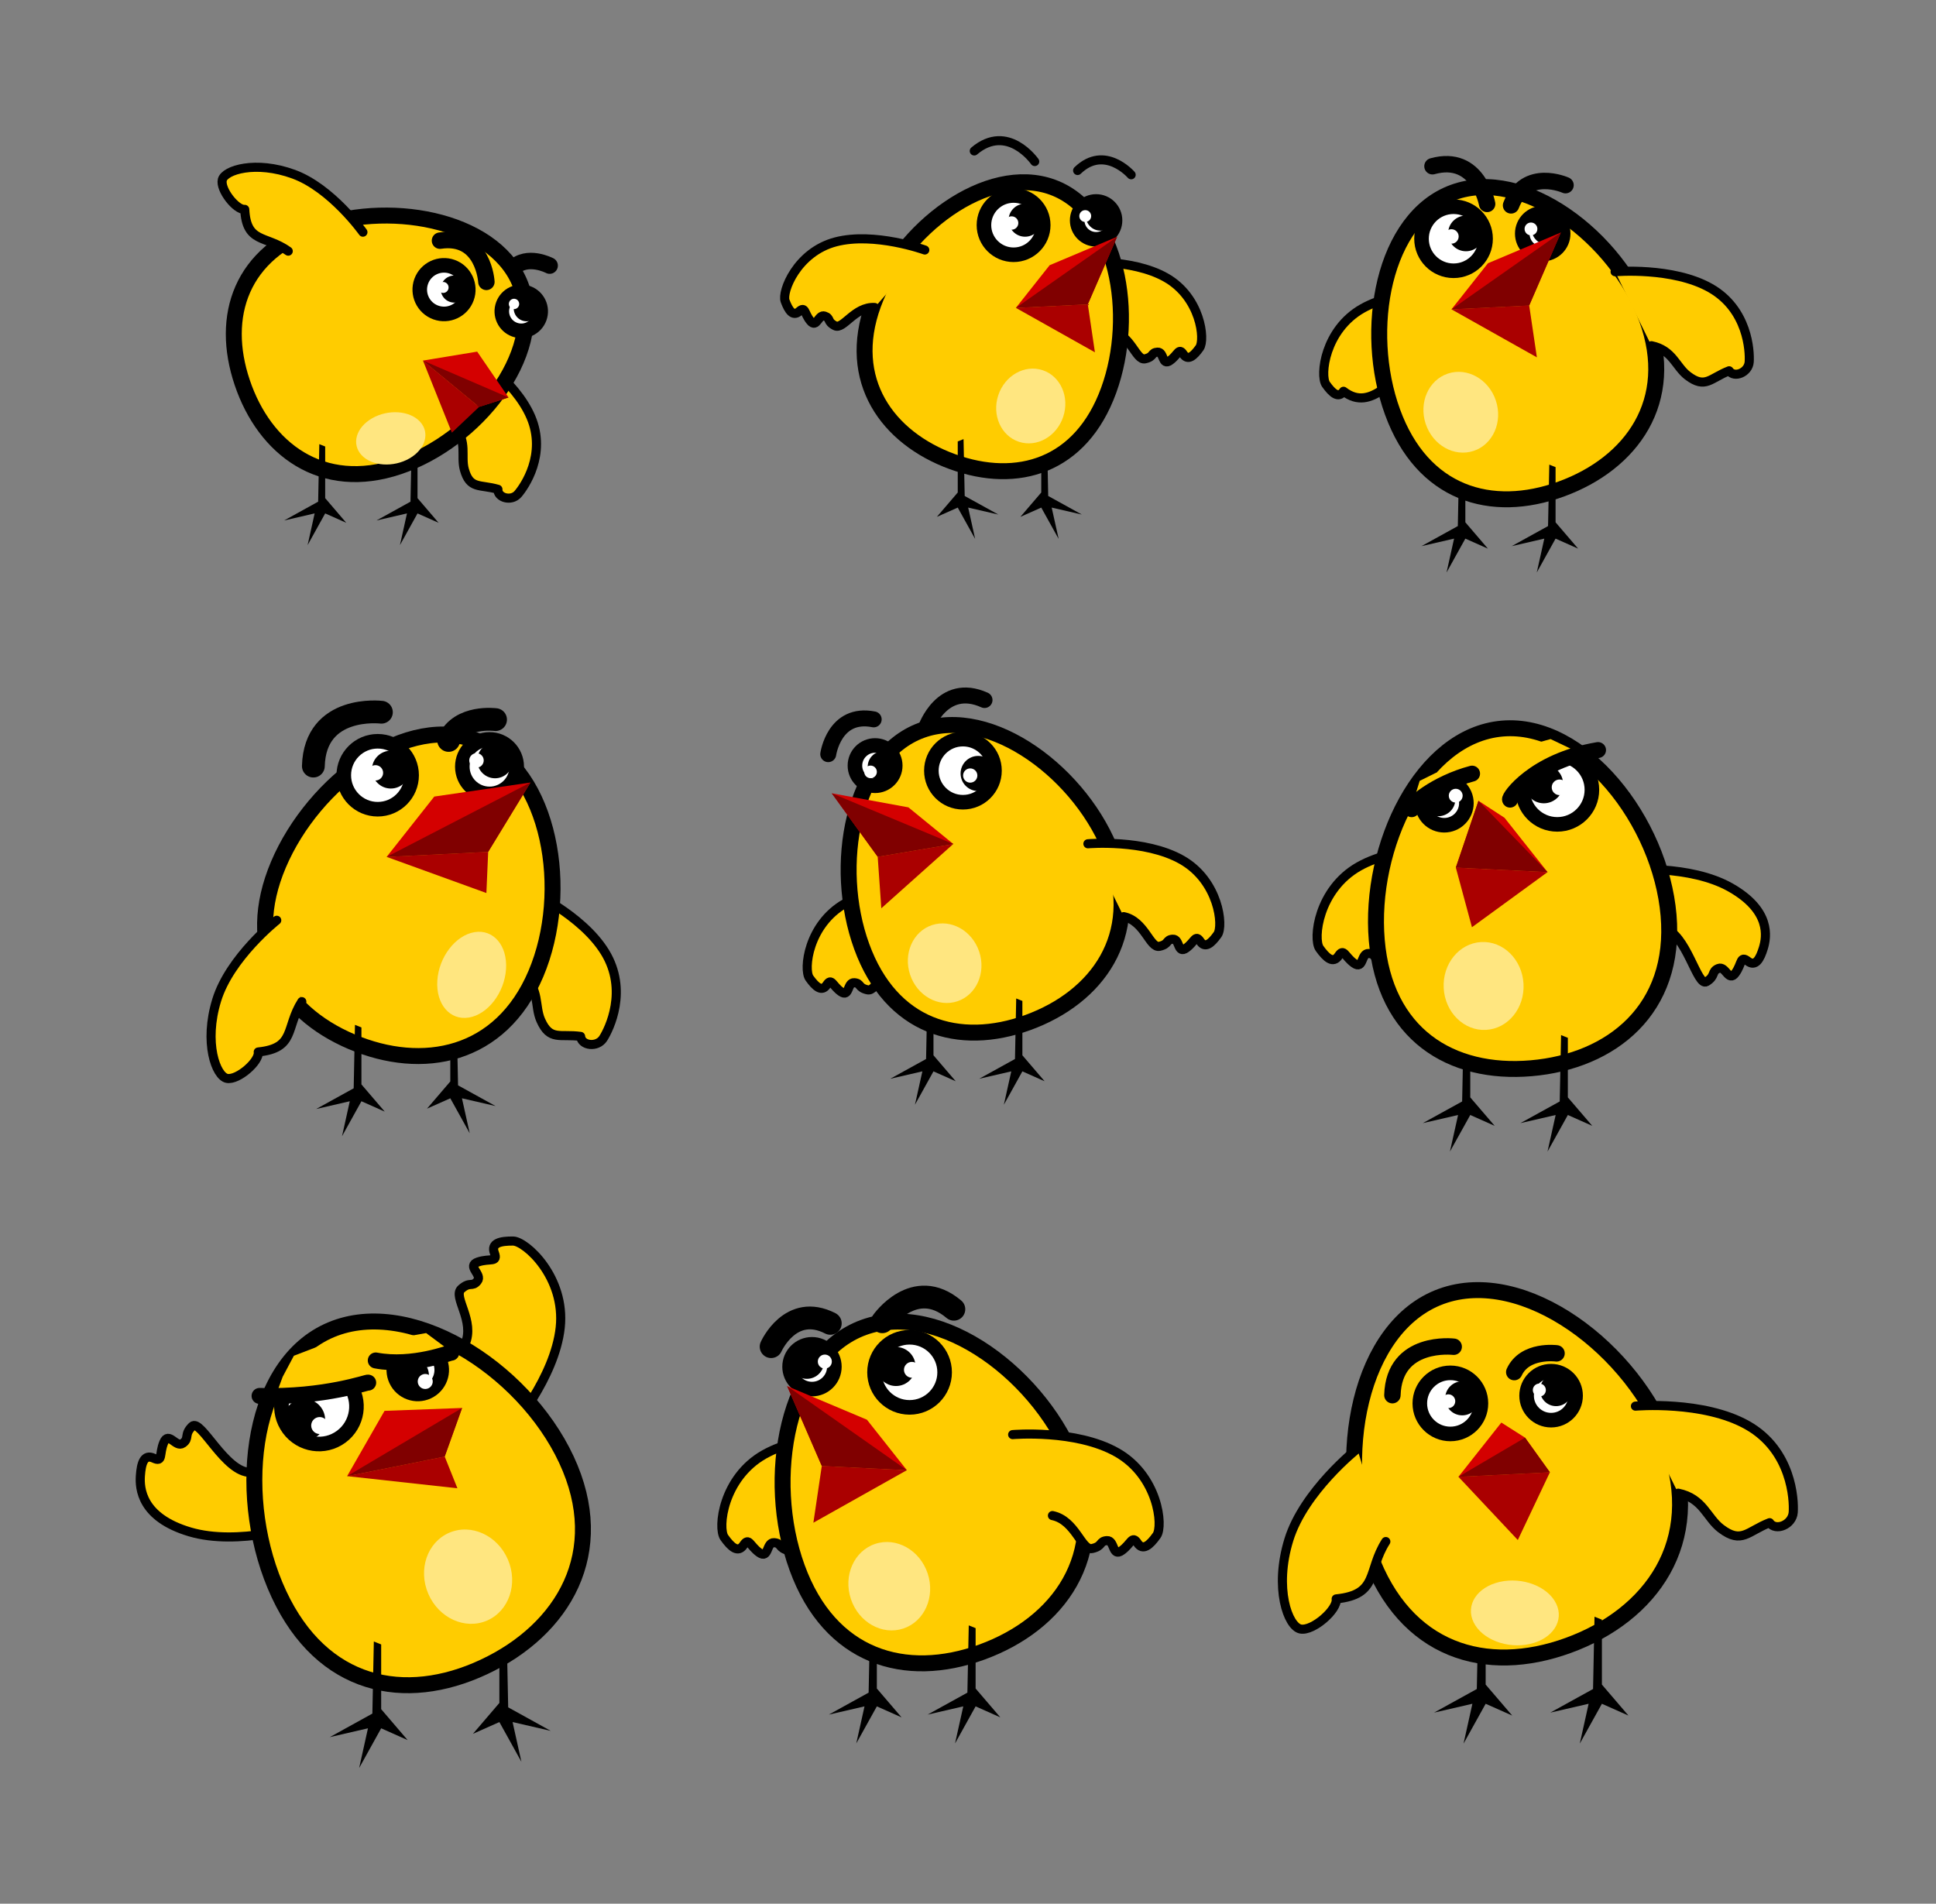 <?xml version="1.0" encoding="UTF-8" standalone="no"?>
<!-- Created with Inkscape (http://www.inkscape.org/) -->

<svg
   xmlns:dc="http://purl.org/dc/elements/1.1/"
   xmlns:cc="http://creativecommons.org/ns#"
   xmlns:rdf="http://www.w3.org/1999/02/22-rdf-syntax-ns#"
   xmlns:svg="http://www.w3.org/2000/svg"
   xmlns="http://www.w3.org/2000/svg"
   xmlns:sodipodi="http://sodipodi.sourceforge.net/DTD/sodipodi-0.dtd"
   xmlns:inkscape="http://www.inkscape.org/namespaces/inkscape"
   width="141.425mm"
   height="139.084mm"
   viewBox="0 0 141.425 139.084"
   version="1.1"
   id="svg1358"
   inkscape:version="0.92+devel (unknown)"
   sodipodi:docname="9_chicks.svg">
  <rect x="0" y="0" width="141.425" height="139.084" fill="#808080" stroke="none"/>
  <defs
     id="defs1352" />
  <sodipodi:namedview
     id="base"
     pagecolor="#ffffff"
     bordercolor="#666666"
     borderopacity="1.0"
     inkscape:pageopacity="0.0"
     inkscape:pageshadow="2"
     inkscape:zoom="0.49497475"
     inkscape:cx="332.01833"
     inkscape:cy="187.18089"
     inkscape:document-units="mm"
     inkscape:current-layer="layer1"
     inkscape:document-rotation="0"
     showgrid="false"
     fit-margin-left="10"
     lock-margins="true"
     fit-margin-top="10"
     fit-margin-right="10"
     fit-margin-bottom="10"
     inkscape:window-width="1680"
     inkscape:window-height="1023"
     inkscape:window-x="0"
     inkscape:window-y="27"
     inkscape:window-maximized="1" />
  <g
     inkscape:label="Layer 1"
     inkscape:groupmode="layer"
     id="layer1"
     transform="translate(-35.33,-74.182)">
    <g
       id="g1208"
       transform="matrix(0.751,0,0,0.751,-266.896,85.112)"
       style="stroke-width:1.332">
      <path
         style="opacity:1;vector-effect:none;fill:#ffcc00;fill-opacity:1;stroke:#000000;stroke-width:0.885;stroke-linecap:round;stroke-linejoin:round;stroke-miterlimit:4;stroke-dasharray:none;stroke-dashoffset:0;stroke-opacity:1;paint-order:fill markers stroke"
         d="m 486.895,125.209 c 0,0 -6.137,-0.534 -10.14,1.736 -4.003,2.27 -4.536,7.144 -3.869,8.078 0.667,0.935 1.334,1.536 1.868,0.734 0.534,-0.801 0.6,0.067 1.534,0.734 0.934,0.668 0.662,-1.017 1.434,-0.968 0.772,0.049 0.384,0.534 1.434,0.768 1.051,0.234 1.601,-2.737 3.869,-3.205"
         id="path878"
         inkscape:connector-curvature="0"
         sodipodi:nodetypes="csscczzc" />
      <path
         style="fill:#000000;stroke:none;stroke-width:0.352px;stroke-linecap:butt;stroke-linejoin:miter;stroke-opacity:1"
         d="m 487.056,143.569 -0.133,6.543 -3.869,2.136 3.469,-0.801 -0.801,3.605 2.001,-3.605 2.402,1.068 -2.402,-2.804 v -5.875 z"
         id="path858"
         inkscape:connector-curvature="0" />
      <path
         sodipodi:nodetypes="sssss"
         inkscape:connector-curvature="0"
         id="path829"
         d="m 507.056,128.078 c 3.174,8.721 -1.637,15.358 -9.117,18.086 -7.48,2.727 -14.797,0.512 -17.971,-8.21 -3.174,-8.721 -1.005,-20.646 6.476,-23.373 7.48,-2.727 17.439,4.776 20.613,13.497 z"
         style="opacity:1;vector-effect:none;fill:#ffcc00;fill-opacity:1;stroke:#000000;stroke-width:1.551;stroke-linecap:round;stroke-linejoin:round;stroke-miterlimit:4;stroke-dasharray:none;stroke-dashoffset:0;stroke-opacity:1;paint-order:markers stroke fill" />
      <ellipse
         ry="3.41"
         rx="3.41"
         cy="118.95"
         cx="490.906"
         id="path837"
         style="opacity:1;vector-effect:none;fill:#ffffff;fill-opacity:1;stroke:#000000;stroke-width:1.418;stroke-linecap:round;stroke-linejoin:round;stroke-miterlimit:4;stroke-dasharray:none;stroke-dashoffset:0;stroke-opacity:1;paint-order:markers stroke fill" />
      <ellipse
         ry="2.178"
         rx="2.178"
         style="opacity:1;vector-effect:none;fill:#ffffff;fill-opacity:1;stroke:#000000;stroke-width:1.418;stroke-linecap:round;stroke-linejoin:round;stroke-miterlimit:4;stroke-dasharray:none;stroke-dashoffset:0;stroke-opacity:1;paint-order:markers stroke fill"
         id="circle839"
         cx="481.413"
         cy="118.403" />
      <ellipse
         style="opacity:1;vector-effect:none;fill:#000000;fill-opacity:1;stroke:none;stroke-width:1.418;stroke-linecap:round;stroke-linejoin:round;stroke-miterlimit:4;stroke-dasharray:none;stroke-dashoffset:0;stroke-opacity:1;paint-order:markers stroke fill"
         id="ellipse841"
         cx="489.585"
         cy="118.383"
         rx="1.9"
         ry="1.899" />
      <ellipse
         cy="117.905"
         cx="480.914"
         id="ellipse843"
         style="opacity:1;vector-effect:none;fill:#000000;fill-opacity:1;stroke:none;stroke-width:1.418;stroke-linecap:round;stroke-linejoin:round;stroke-miterlimit:4;stroke-dasharray:none;stroke-dashoffset:0;stroke-opacity:1;paint-order:markers stroke fill"
         rx="1.68"
         ry="1.679" />
      <ellipse
         ry="0.771"
         rx="0.771"
         cy="118.706"
         cx="491.132"
         id="ellipse845"
         style="opacity:1;vector-effect:none;fill:#ffffff;fill-opacity:1;stroke:none;stroke-width:1.418;stroke-linecap:round;stroke-linejoin:round;stroke-miterlimit:4;stroke-dasharray:none;stroke-dashoffset:0;stroke-opacity:1;paint-order:markers stroke fill" />
      <ellipse
         ry="0.682"
         rx="0.682"
         style="opacity:1;vector-effect:none;fill:#ffffff;fill-opacity:1;stroke:none;stroke-width:1.418;stroke-linecap:round;stroke-linejoin:round;stroke-miterlimit:4;stroke-dasharray:none;stroke-dashoffset:0;stroke-opacity:1;paint-order:markers stroke fill"
         id="ellipse847"
         cx="482.663"
         cy="117.905" />
      <path
         inkscape:connector-curvature="0"
         id="path831"
         d="m 478.995,120.289 7.765,3.272 3.882,4.908 -8.276,-0.409 z"
         style="fill:#d40000;stroke:none;stroke-width:0.353;stroke-linecap:butt;stroke-linejoin:round;stroke-miterlimit:4;stroke-dasharray:none;stroke-opacity:1" />
      <path
         sodipodi:nodetypes="cccc"
         inkscape:connector-curvature="0"
         id="path833"
         d="m 490.643,128.469 -9.093,5.112 0.817,-5.521 z"
         style="fill:#aa0000;stroke:none;stroke-width:0.353;stroke-linecap:butt;stroke-linejoin:round;stroke-miterlimit:4;stroke-dasharray:none;stroke-opacity:1" />
      <path
         inkscape:connector-curvature="0"
         id="path835"
         d="m 490.643,128.469 -11.647,-8.18 7.765,3.272 z"
         style="fill:none;stroke:none;stroke-width:0.353;stroke-linecap:butt;stroke-linejoin:round;stroke-miterlimit:4;stroke-dasharray:none;stroke-opacity:1" />
      <path
         inkscape:connector-curvature="0"
         id="path850"
         d="m 477.439,116.453 c 0,0 1.887,-4.249 5.755,-2.266"
         style="fill:none;stroke:#000000;stroke-width:2.217;stroke-linecap:round;stroke-linejoin:miter;stroke-miterlimit:4;stroke-dasharray:none;stroke-opacity:1" />
      <path
         style="fill:none;stroke:#000000;stroke-width:2.217;stroke-linecap:round;stroke-linejoin:miter;stroke-miterlimit:4;stroke-dasharray:none;stroke-opacity:1"
         d="m 488.254,114.031 c 0,0 3.109,-4.473 6.961,-1.218"
         id="path852"
         inkscape:connector-curvature="0" />
      <path
         sodipodi:nodetypes="cccc"
         inkscape:connector-curvature="0"
         id="path854"
         d="m 482.367,128.06 -3.372,-7.771 11.647,8.18 z"
         style="fill:#800000;stroke:none;stroke-width:0.352px;stroke-linecap:butt;stroke-linejoin:miter;stroke-opacity:1" />
      <path
         inkscape:connector-curvature="0"
         id="path856"
         d="m 496.663,143.569 -0.133,6.543 -3.869,2.136 3.469,-0.801 -0.801,3.605 2.001,-3.605 2.402,1.068 -2.402,-2.804 v -5.875 z"
         style="fill:#000000;stroke:none;stroke-width:0.352px;stroke-linecap:butt;stroke-linejoin:miter;stroke-opacity:1" />
      <ellipse
         transform="matrix(0.949,-0.315,0.315,0.949,0,0)"
         ry="4.339"
         rx="3.936"
         cy="286.693"
         cx="420.045"
         id="path860"
         style="opacity:1;vector-effect:none;fill:#ffe680;fill-opacity:1;stroke:none;stroke-width:2.217;stroke-linecap:round;stroke-linejoin:round;stroke-miterlimit:4;stroke-dasharray:none;stroke-dashoffset:0;stroke-opacity:1;paint-order:markers stroke fill" />
      <path
         sodipodi:nodetypes="csscczzc"
         inkscape:connector-curvature="0"
         id="path862"
         d="m 500.932,125.009 c 0,0 6.137,-0.534 10.14,1.736 4.003,2.27 4.536,7.144 3.869,8.078 -0.667,0.935 -1.334,1.536 -1.868,0.734 -0.534,-0.801 -0.6,0.067 -1.534,0.734 -0.934,0.668 -0.662,-1.017 -1.434,-0.968 -0.772,0.049 -0.384,0.534 -1.434,0.768 -1.051,0.234 -1.601,-2.737 -3.869,-3.205"
         style="opacity:1;vector-effect:none;fill:#ffcc00;fill-opacity:1;stroke:#000000;stroke-width:0.885;stroke-linecap:round;stroke-linejoin:round;stroke-miterlimit:4;stroke-dasharray:none;stroke-dashoffset:0;stroke-opacity:1;paint-order:fill markers stroke" />
    </g>
    <g
       id="g1250"
       transform="matrix(0.781,0,0,0.781,-168.1,-79.224)"
       style="stroke-width:1.28">
      <path
         sodipodi:nodetypes="csscc"
         inkscape:connector-curvature="0"
         id="path880"
         d="m 396.805,223.757 c 0,0 -5.392,-0.469 -8.908,1.525 -3.516,1.994 -3.985,6.276 -3.399,7.097 0.586,0.821 1.172,1.349 1.641,0.645 2.714,2.085 4.577,-1.668 7.267,-2.346"
         style="opacity:1;vector-effect:none;fill:#ffcc00;fill-opacity:1;stroke:#000000;stroke-width:0.851;stroke-linecap:round;stroke-linejoin:round;stroke-miterlimit:4;stroke-dasharray:none;stroke-dashoffset:0;stroke-opacity:1;paint-order:fill markers stroke" />
      <path
         inkscape:connector-curvature="0"
         id="path882"
         d="m 396.947,239.887 -0.117,5.748 -3.399,1.877 3.048,-0.704 -0.703,3.167 1.758,-3.167 2.11,0.938 -2.11,-2.463 v -5.162 z"
         style="fill:#000000;stroke:none;stroke-width:0.339px;stroke-linecap:butt;stroke-linejoin:miter;stroke-opacity:1" />
      <path
         style="opacity:1;vector-effect:none;fill:#ffcc00;fill-opacity:1;stroke:#000000;stroke-width:1.492;stroke-linecap:round;stroke-linejoin:round;stroke-miterlimit:4;stroke-dasharray:none;stroke-dashoffset:0;stroke-opacity:1;paint-order:markers stroke fill"
         d="m 414.517,226.278 c 2.789,7.662 -1.438,13.493 -8.01,15.889 -6.572,2.396 -13,0.45 -15.788,-7.212 -2.789,-7.662 -0.883,-18.138 5.689,-20.534 6.572,-2.396 15.32,4.196 18.109,11.858 z"
         id="path884"
         inkscape:connector-curvature="0"
         sodipodi:nodetypes="sssss" />
      <ellipse
         transform="scale(-1,1)"
         style="opacity:1;vector-effect:none;fill:#ffffff;fill-opacity:1;stroke:#000000;stroke-width:1.364;stroke-linecap:round;stroke-linejoin:round;stroke-miterlimit:4;stroke-dasharray:none;stroke-dashoffset:0;stroke-opacity:1;paint-order:markers stroke fill"
         id="ellipse886"
         cx="-396.43"
         cy="218.756"
         rx="2.996"
         ry="2.996" />
      <ellipse
         transform="scale(-1,1)"
         cy="218.276"
         cx="-404.77"
         id="ellipse888"
         style="opacity:1;vector-effect:none;fill:#ffffff;fill-opacity:1;stroke:#000000;stroke-width:1.364;stroke-linecap:round;stroke-linejoin:round;stroke-miterlimit:4;stroke-dasharray:none;stroke-dashoffset:0;stroke-opacity:1;paint-order:markers stroke fill"
         rx="1.913"
         ry="1.913" />
      <ellipse
         transform="scale(-1,1)"
         ry="1.669"
         rx="1.669"
         cy="218.258"
         cx="-397.591"
         id="ellipse890"
         style="opacity:1;vector-effect:none;fill:#000000;fill-opacity:1;stroke:none;stroke-width:1.364;stroke-linecap:round;stroke-linejoin:round;stroke-miterlimit:4;stroke-dasharray:none;stroke-dashoffset:0;stroke-opacity:1;paint-order:markers stroke fill" />
      <ellipse
         transform="scale(-1,1)"
         ry="1.475"
         rx="1.475"
         style="opacity:1;vector-effect:none;fill:#000000;fill-opacity:1;stroke:none;stroke-width:1.364;stroke-linecap:round;stroke-linejoin:round;stroke-miterlimit:4;stroke-dasharray:none;stroke-dashoffset:0;stroke-opacity:1;paint-order:markers stroke fill"
         id="ellipse892"
         cx="-405.208"
         cy="217.838" />
      <ellipse
         transform="scale(-1,1)"
         style="opacity:1;vector-effect:none;fill:#ffffff;fill-opacity:1;stroke:none;stroke-width:1.364;stroke-linecap:round;stroke-linejoin:round;stroke-miterlimit:4;stroke-dasharray:none;stroke-dashoffset:0;stroke-opacity:1;paint-order:markers stroke fill"
         id="ellipse894"
         cx="-396.232"
         cy="218.542"
         rx="0.677"
         ry="0.677" />
      <ellipse
         transform="scale(-1,1)"
         cy="217.838"
         cx="-403.672"
         id="ellipse896"
         style="opacity:1;vector-effect:none;fill:#ffffff;fill-opacity:1;stroke:none;stroke-width:1.364;stroke-linecap:round;stroke-linejoin:round;stroke-miterlimit:4;stroke-dasharray:none;stroke-dashoffset:0;stroke-opacity:1;paint-order:markers stroke fill"
         rx="0.599"
         ry="0.599" />
      <path
         style="fill:#d40000;stroke:none;stroke-width:0.339;stroke-linecap:butt;stroke-linejoin:round;stroke-miterlimit:4;stroke-dasharray:none;stroke-opacity:1"
         d="m 406.469,218.173 -6.822,2.875 -3.411,4.312 7.27,-0.359 z"
         id="path898"
         inkscape:connector-curvature="0" />
      <path
         style="fill:#aa0000;stroke:none;stroke-width:0.339;stroke-linecap:butt;stroke-linejoin:round;stroke-miterlimit:4;stroke-dasharray:none;stroke-opacity:1"
         d="m 396.236,225.359 7.988,4.491 -0.718,-4.851 z"
         id="path900"
         inkscape:connector-curvature="0"
         sodipodi:nodetypes="cccc" />
      <path
         style="fill:none;stroke:none;stroke-width:0.339;stroke-linecap:butt;stroke-linejoin:round;stroke-miterlimit:4;stroke-dasharray:none;stroke-opacity:1"
         d="m 404.242,227.119 -10.232,-7.186 6.822,2.875 z"
         id="path902"
         inkscape:connector-curvature="0" />
      <path
         style="fill:none;stroke:#000000;stroke-width:1.536;stroke-linecap:round;stroke-linejoin:miter;stroke-miterlimit:4;stroke-dasharray:none;stroke-opacity:1"
         d="m 406.903,213.744 c 0,0 -3.722,-1.676 -5.094,1.89"
         id="path904"
         inkscape:connector-curvature="0" />
      <path
         inkscape:connector-curvature="0"
         id="path906"
         d="m 399.57,215.5 c 0,0 -0.844,-4.712 -5.111,-3.526"
         style="fill:none;stroke:#000000;stroke-width:1.536;stroke-linecap:round;stroke-linejoin:miter;stroke-miterlimit:4;stroke-dasharray:none;stroke-opacity:1" />
      <path
         style="fill:#800000;stroke:none;stroke-width:0.339px;stroke-linecap:butt;stroke-linejoin:miter;stroke-opacity:1"
         d="m 403.507,225 2.962,-6.827 -10.232,7.186 z"
         id="path908"
         inkscape:connector-curvature="0"
         sodipodi:nodetypes="cccc" />
      <path
         style="fill:#000000;stroke:none;stroke-width:0.339px;stroke-linecap:butt;stroke-linejoin:miter;stroke-opacity:1"
         d="m 405.386,239.887 -0.117,5.748 -3.399,1.877 3.048,-0.704 -0.703,3.167 1.758,-3.167 2.11,0.938 -2.11,-2.463 v -5.162 z"
         id="path910"
         inkscape:connector-curvature="0" />
      <ellipse
         style="opacity:1;vector-effect:none;fill:#ffe680;fill-opacity:1;stroke:none;stroke-width:2.132;stroke-linecap:round;stroke-linejoin:round;stroke-miterlimit:4;stroke-dasharray:none;stroke-dashoffset:0;stroke-opacity:1;paint-order:markers stroke fill"
         id="ellipse912"
         cx="302.886"
         cy="348.151"
         rx="3.458"
         ry="3.812"
         transform="matrix(0.949,-0.315,0.315,0.949,0,0)" />
      <path
         style="opacity:1;vector-effect:none;fill:#ffcc00;fill-opacity:1;stroke:#000000;stroke-width:0.851;stroke-linecap:round;stroke-linejoin:round;stroke-miterlimit:4;stroke-dasharray:none;stroke-dashoffset:0;stroke-opacity:1;paint-order:fill markers stroke"
         d="m 411.541,221.841 c 0,0 5.392,-0.469 8.908,1.525 3.516,1.994 3.702,5.901 3.635,6.908 -0.067,1.01 -1.408,1.538 -1.877,0.834 -1.763,0.684 -2.214,1.722 -3.868,0.469 -1.131,-0.857 -1.407,-2.405 -3.399,-2.815"
         id="path914"
         inkscape:connector-curvature="0"
         sodipodi:nodetypes="csscsc" />
    </g>
    <g
       style="stroke-width:1.088"
       id="g1290"
       transform="matrix(0.919,0,0,0.919,-269.295,-28.158)">
      <path
         style="fill:#000000;stroke:none;stroke-width:0.288px;stroke-linecap:butt;stroke-linejoin:miter;stroke-opacity:1"
         d="m 448.981,239.887 -0.117,5.748 -3.399,1.877 3.048,-0.704 -0.703,3.167 1.758,-3.167 2.11,0.938 -2.11,-2.463 v -5.162 z"
         id="path918"
         inkscape:connector-curvature="0" />
      <path
         sodipodi:nodetypes="sssss"
         inkscape:connector-curvature="0"
         id="path920"
         d="m 464.149,226.278 c 2.789,7.662 -1.438,13.493 -8.01,15.889 -6.572,2.396 -13,0.45 -15.788,-7.212 -2.789,-7.662 -0.883,-18.138 5.689,-20.534 6.572,-2.396 15.32,4.196 18.109,11.858 z"
         style="opacity:1;vector-effect:none;fill:#ffcc00;fill-opacity:1;stroke:#000000;stroke-width:1.268;stroke-linecap:round;stroke-linejoin:round;stroke-miterlimit:4;stroke-dasharray:none;stroke-dashoffset:0;stroke-opacity:1;paint-order:markers stroke fill" />
      <path
         style="opacity:1;vector-effect:none;fill:#ffcc00;fill-opacity:1;stroke:#000000;stroke-width:0.724;stroke-linecap:round;stroke-linejoin:round;stroke-miterlimit:4;stroke-dasharray:none;stroke-dashoffset:0;stroke-opacity:1;paint-order:fill markers stroke"
         d="m 439.36,226.542 c 0,0 -4.245,3.36 -5.436,7.226 -1.191,3.865 -0.065,6.902 0.924,7.097 0.989,0.195 2.978,-1.559 2.837,-2.393 3.404,-0.346 2.453,-2.22 3.946,-4.56"
         id="path916"
         inkscape:connector-curvature="0"
         sodipodi:nodetypes="csscc" />
      <ellipse
         ry="2.429"
         rx="2.429"
         cy="222.929"
         cx="-446.763"
         id="ellipse922"
         style="opacity:1;vector-effect:none;fill:#ffffff;fill-opacity:1;stroke:#000000;stroke-width:1.159;stroke-linecap:round;stroke-linejoin:round;stroke-miterlimit:4;stroke-dasharray:none;stroke-dashoffset:0;stroke-opacity:1;paint-order:markers stroke fill"
         transform="scale(-1,1)" />
      <ellipse
         ry="1.947"
         rx="1.947"
         style="opacity:1;vector-effect:none;fill:#ffffff;fill-opacity:1;stroke:#000000;stroke-width:1.159;stroke-linecap:round;stroke-linejoin:round;stroke-miterlimit:4;stroke-dasharray:none;stroke-dashoffset:0;stroke-opacity:1;paint-order:markers stroke fill"
         id="ellipse924"
         cx="-454.769"
         cy="222.315"
         transform="scale(-1,1)" />
      <ellipse
         style="opacity:1;vector-effect:none;fill:#000000;fill-opacity:1;stroke:none;stroke-width:1.159;stroke-linecap:round;stroke-linejoin:round;stroke-miterlimit:4;stroke-dasharray:none;stroke-dashoffset:0;stroke-opacity:1;paint-order:markers stroke fill"
         id="ellipse926"
         cx="-447.704"
         cy="222.526"
         rx="1.353"
         ry="1.353"
         transform="scale(-1,1)" />
      <ellipse
         cy="221.87"
         cx="-455.164"
         id="ellipse928"
         style="opacity:1;vector-effect:none;fill:#000000;fill-opacity:1;stroke:none;stroke-width:1.159;stroke-linecap:round;stroke-linejoin:round;stroke-miterlimit:4;stroke-dasharray:none;stroke-dashoffset:0;stroke-opacity:1;paint-order:markers stroke fill"
         rx="1.277"
         ry="1.277"
         transform="scale(-1,1)" />
      <ellipse
         ry="0.549"
         rx="0.549"
         cy="222.756"
         cx="-446.602"
         id="ellipse930"
         style="opacity:1;vector-effect:none;fill:#ffffff;fill-opacity:1;stroke:none;stroke-width:1.159;stroke-linecap:round;stroke-linejoin:round;stroke-miterlimit:4;stroke-dasharray:none;stroke-dashoffset:0;stroke-opacity:1;paint-order:markers stroke fill"
         transform="scale(-1,1)" />
      <ellipse
         ry="0.518"
         rx="0.518"
         style="opacity:1;vector-effect:none;fill:#ffffff;fill-opacity:1;stroke:none;stroke-width:1.159;stroke-linecap:round;stroke-linejoin:round;stroke-miterlimit:4;stroke-dasharray:none;stroke-dashoffset:0;stroke-opacity:1;paint-order:markers stroke fill"
         id="ellipse932"
         cx="-453.835"
         cy="221.87"
         transform="scale(-1,1)" />
      <path
         sodipodi:nodetypes="ccccc"
         inkscape:connector-curvature="0"
         id="path934"
         d="m 452.699,225.651 -1.885,-1.198 -3.411,4.312 7.27,-0.359 z"
         style="fill:#d40000;stroke:none;stroke-width:0.288;stroke-linecap:butt;stroke-linejoin:round;stroke-miterlimit:4;stroke-dasharray:none;stroke-opacity:1" />
      <path
         sodipodi:nodetypes="cccc"
         inkscape:connector-curvature="0"
         id="path936"
         d="m 447.403,228.764 4.72,5.026 2.551,-5.385 z"
         style="fill:#aa0000;stroke:none;stroke-width:0.288;stroke-linecap:butt;stroke-linejoin:round;stroke-miterlimit:4;stroke-dasharray:none;stroke-opacity:1" />
      <path
         inkscape:connector-curvature="0"
         id="path938"
         d="m 455.408,230.524 -10.232,-7.186 6.822,2.875 z"
         style="fill:none;stroke:none;stroke-width:0.288;stroke-linecap:butt;stroke-linejoin:round;stroke-miterlimit:4;stroke-dasharray:none;stroke-opacity:1" />
      <path
         sodipodi:nodetypes="cc"
         inkscape:connector-curvature="0"
         id="path940"
         d="m 455.201,218.951 c 0,0 -2.521,-0.341 -3.36,1.489"
         style="fill:none;stroke:#000000;stroke-width:1.306;stroke-linecap:round;stroke-linejoin:miter;stroke-miterlimit:4;stroke-dasharray:none;stroke-opacity:1" />
      <path
         style="fill:none;stroke:#000000;stroke-width:1.306;stroke-linecap:round;stroke-linejoin:miter;stroke-miterlimit:4;stroke-dasharray:none;stroke-opacity:1"
         d="m 447.027,218.424 c 0,0 -4.748,-0.58 -4.872,3.851"
         id="path942"
         inkscape:connector-curvature="0" />
      <path
         sodipodi:nodetypes="cccc"
         inkscape:connector-curvature="0"
         id="path944"
         d="m 454.673,228.405 -1.975,-2.754 -5.296,3.114 z"
         style="fill:#800000;stroke:none;stroke-width:0.288px;stroke-linecap:butt;stroke-linejoin:miter;stroke-opacity:1" />
      <path
         inkscape:connector-curvature="0"
         id="path946"
         d="m 458.221,239.887 -0.117,5.748 -3.399,1.877 3.048,-0.704 -0.703,3.167 1.758,-3.167 2.11,0.938 -2.11,-2.463 v -5.162 z"
         style="fill:#000000;stroke:none;stroke-width:0.288px;stroke-linecap:butt;stroke-linejoin:miter;stroke-opacity:1" />
      <ellipse
         transform="matrix(0.975,-0.221,0.437,0.899,0,0)"
         ry="2.744"
         rx="3.365"
         cy="342.681"
         cx="309.884"
         id="ellipse948"
         style="opacity:1;vector-effect:none;fill:#ffe680;fill-opacity:1;stroke:none;stroke-width:1.836;stroke-linecap:round;stroke-linejoin:round;stroke-miterlimit:4;stroke-dasharray:none;stroke-dashoffset:0;stroke-opacity:1;paint-order:markers stroke fill" />
      <path
         sodipodi:nodetypes="csscsc"
         inkscape:connector-curvature="0"
         id="path950"
         d="m 461.474,223.146 c 0,0 5.392,-0.469 8.908,1.525 3.516,1.994 3.702,5.901 3.635,6.908 -0.067,1.01 -1.408,1.538 -1.877,0.834 -1.763,0.684 -2.214,1.722 -3.868,0.469 -1.131,-0.857 -1.407,-2.405 -3.399,-2.815"
         style="opacity:1;vector-effect:none;fill:#ffcc00;fill-opacity:1;stroke:#000000;stroke-width:0.724;stroke-linecap:round;stroke-linejoin:round;stroke-miterlimit:4;stroke-dasharray:none;stroke-dashoffset:0;stroke-opacity:1;paint-order:fill markers stroke" />
    </g>
    <g
       id="g1188"
       transform="matrix(0.874,0,0,0.874,-283.86,27.69)"
       style="stroke-width:1.144">
      <path
         style="opacity:1;vector-effect:none;fill:#ffcc00;fill-opacity:1;stroke:#000000;stroke-width:0.761;stroke-linecap:round;stroke-linejoin:round;stroke-miterlimit:4;stroke-dasharray:none;stroke-dashoffset:0;stroke-opacity:1;paint-order:fill markers stroke"
         d="m 409.262,127.577 c 0,0 4.563,2.033 6.511,5.216 1.948,3.183 0.354,6.421 -0.15,7.204 -0.505,0.785 -1.823,0.612 -1.888,-0.166 -1.729,-0.236 -2.556,0.4 -3.332,-1.351 -0.531,-1.197 -0.062,-2.571 -1.487,-3.793"
         id="path986"
         inkscape:connector-curvature="0"
         sodipodi:nodetypes="csscsc" />
      <path
         style="fill:#000000;stroke:none;stroke-width:0.303px;stroke-linecap:butt;stroke-linejoin:miter;stroke-opacity:1"
         d="m 403.383,138.617 0.108,5.304 3.137,1.732 -2.812,-0.65 0.649,2.923 -1.622,-2.923 -1.947,0.866 1.947,-2.273 v -4.763 z"
         id="path982"
         inkscape:connector-curvature="0" />
      <path
         style="opacity:1;vector-effect:none;fill:#ffcc00;fill-opacity:1;stroke:#000000;stroke-width:1.333;stroke-linecap:round;stroke-linejoin:round;stroke-miterlimit:4;stroke-dasharray:none;stroke-dashoffset:0;stroke-opacity:1;paint-order:markers stroke fill"
         d="m 409.993,134.605 c -2.941,6.926 -9.461,8.194 -15.401,5.667 -5.94,-2.527 -9.05,-7.891 -6.109,-14.817 2.941,-6.926 10.819,-12.79 16.759,-10.263 5.94,2.527 7.692,12.487 4.751,19.413 z"
         id="path954"
         inkscape:connector-curvature="0"
         sodipodi:nodetypes="sssss" />
      <path
         sodipodi:nodetypes="csscc"
         inkscape:connector-curvature="0"
         id="path956"
         d="m 388.336,130.122 c 0,0 -3.917,3.101 -5.016,6.668 -1.099,3.567 -0.06,6.369 0.853,6.549 0.913,0.18 2.748,-1.439 2.618,-2.208 3.141,-0.319 2.264,-2.048 3.641,-4.208"
         style="opacity:1;vector-effect:none;fill:#ffcc00;fill-opacity:1;stroke:#000000;stroke-width:0.761;stroke-linecap:round;stroke-linejoin:round;stroke-miterlimit:4;stroke-dasharray:none;stroke-dashoffset:0;stroke-opacity:1;paint-order:fill markers stroke" />
      <ellipse
         transform="scale(-1,1)"
         style="opacity:1;vector-effect:none;fill:#ffffff;fill-opacity:1;stroke:#000000;stroke-width:1.218;stroke-linecap:round;stroke-linejoin:round;stroke-miterlimit:4;stroke-dasharray:none;stroke-dashoffset:0;stroke-opacity:1;paint-order:markers stroke fill"
         id="ellipse958"
         cx="-396.775"
         cy="117.999"
         rx="2.835"
         ry="2.84" />
      <ellipse
         transform="scale(-1,1)"
         cy="117.281"
         cx="-406.121"
         id="ellipse960"
         style="opacity:1;vector-effect:none;fill:#ffffff;fill-opacity:1;stroke:#000000;stroke-width:1.218;stroke-linecap:round;stroke-linejoin:round;stroke-miterlimit:4;stroke-dasharray:none;stroke-dashoffset:0;stroke-opacity:1;paint-order:markers stroke fill"
         rx="2.273"
         ry="2.277" />
      <ellipse
         transform="scale(-1,1)"
         ry="1.582"
         rx="1.579"
         cy="117.528"
         cx="-397.873"
         id="ellipse962"
         style="opacity:1;vector-effect:none;fill:#000000;fill-opacity:1;stroke:none;stroke-width:1.218;stroke-linecap:round;stroke-linejoin:round;stroke-miterlimit:4;stroke-dasharray:none;stroke-dashoffset:0;stroke-opacity:1;paint-order:markers stroke fill" />
      <ellipse
         transform="scale(-1,1)"
         ry="1.493"
         rx="1.49"
         style="opacity:1;vector-effect:none;fill:#000000;fill-opacity:1;stroke:none;stroke-width:1.218;stroke-linecap:round;stroke-linejoin:round;stroke-miterlimit:4;stroke-dasharray:none;stroke-dashoffset:0;stroke-opacity:1;paint-order:markers stroke fill"
         id="ellipse964"
         cx="-406.583"
         cy="116.76" />
      <ellipse
         transform="scale(-1,1)"
         style="opacity:1;vector-effect:none;fill:#ffffff;fill-opacity:1;stroke:none;stroke-width:1.218;stroke-linecap:round;stroke-linejoin:round;stroke-miterlimit:4;stroke-dasharray:none;stroke-dashoffset:0;stroke-opacity:1;paint-order:markers stroke fill"
         id="ellipse966"
         cx="-396.587"
         cy="117.797"
         rx="0.641"
         ry="0.642" />
      <ellipse
         transform="scale(-1,1)"
         cy="116.76"
         cx="-405.031"
         id="ellipse968"
         style="opacity:1;vector-effect:none;fill:#ffffff;fill-opacity:1;stroke:none;stroke-width:1.218;stroke-linecap:round;stroke-linejoin:round;stroke-miterlimit:4;stroke-dasharray:none;stroke-dashoffset:0;stroke-opacity:1;paint-order:markers stroke fill"
         rx="0.605"
         ry="0.606" />
      <path
         style="fill:#d40000;stroke:none;stroke-width:0.303;stroke-linecap:butt;stroke-linejoin:round;stroke-miterlimit:4;stroke-dasharray:none;stroke-opacity:1"
         d="m 409.545,118.606 -8.041,1.175 -3.982,5.042 8.487,-0.42 z"
         id="path970"
         inkscape:connector-curvature="0"
         sodipodi:nodetypes="ccccc" />
      <path
         style="fill:#aa0000;stroke:none;stroke-width:0.303;stroke-linecap:butt;stroke-linejoin:round;stroke-miterlimit:4;stroke-dasharray:none;stroke-opacity:1"
         d="m 397.522,124.823 8.337,3.021 0.15,-3.441 z"
         id="path972"
         inkscape:connector-curvature="0"
         sodipodi:nodetypes="cccc" />
      <path
         style="fill:none;stroke:none;stroke-width:0.303;stroke-linecap:butt;stroke-linejoin:round;stroke-miterlimit:4;stroke-dasharray:none;stroke-opacity:1"
         d="m 406.867,126.881 -11.945,-8.404 7.963,3.361 z"
         id="path974"
         inkscape:connector-curvature="0" />
      <path
         style="fill:none;stroke:#000000;stroke-width:1.905;stroke-linecap:round;stroke-linejoin:miter;stroke-miterlimit:4;stroke-dasharray:none;stroke-opacity:1"
         d="m 406.625,113.348 c 0,0 -2.943,-0.399 -3.922,1.741"
         id="path976"
         inkscape:connector-curvature="0"
         sodipodi:nodetypes="cc" />
      <path
         inkscape:connector-curvature="0"
         id="path978"
         d="m 397.084,112.731 c 0,0 -5.543,-0.678 -5.687,4.503"
         style="fill:none;stroke:#000000;stroke-width:1.905;stroke-linecap:round;stroke-linejoin:miter;stroke-miterlimit:4;stroke-dasharray:none;stroke-opacity:1" />
      <path
         style="fill:#800000;stroke:none;stroke-width:0.303px;stroke-linecap:butt;stroke-linejoin:miter;stroke-opacity:1"
         d="m 406.009,124.403 3.536,-5.797 -12.023,6.218 z"
         id="path980"
         inkscape:connector-curvature="0"
         sodipodi:nodetypes="cccc" />
      <ellipse
         style="opacity:1;vector-effect:none;fill:#ffe680;fill-opacity:1;stroke:none;stroke-width:1.931;stroke-linecap:round;stroke-linejoin:round;stroke-miterlimit:4;stroke-dasharray:none;stroke-dashoffset:0;stroke-opacity:1;paint-order:markers stroke fill"
         id="ellipse984"
         cx="-204.607"
         cy="423.863"
         rx="3.576"
         ry="2.912"
         transform="matrix(0.065,-0.998,0.986,-0.164,0,0)" />
      <path
         inkscape:connector-curvature="0"
         id="path952"
         d="m 394.875,138.864 -0.108,5.304 -3.137,1.732 2.812,-0.65 -0.649,2.923 1.622,-2.923 1.947,0.866 -1.947,-2.273 v -4.763 z"
         style="fill:#000000;stroke:none;stroke-width:0.303px;stroke-linecap:butt;stroke-linejoin:miter;stroke-opacity:1" />
    </g>
    <g
       id="g1230"
       transform="matrix(0.742,0,0,0.741,-155.775,5.404)"
       style="stroke-width:1.349">
      <path
         style="opacity:1;vector-effect:none;fill:#ffcc00;fill-opacity:1;stroke:#000000;stroke-width:0.897;stroke-linecap:round;stroke-linejoin:round;stroke-miterlimit:4;stroke-dasharray:none;stroke-dashoffset:0;stroke-opacity:1;paint-order:fill markers stroke"
         d="m 417.783,178.585 c 0,0 6.137,-0.534 10.14,1.736 4.003,2.27 3.569,4.872 3.234,5.97 -0.335,1.098 -0.776,1.88 -1.537,1.29 -0.761,-0.59 -0.548,0.254 -1.221,1.184 -0.673,0.93 -0.951,-0.753 -1.668,-0.461 -0.717,0.292 -0.253,0.748 -1.175,1.304 -0.922,0.556 -1.966,-4.804 -4.235,-5.271"
         id="path1060"
         inkscape:connector-curvature="0"
         sodipodi:nodetypes="csscczzc" />
      <path
         sodipodi:nodetypes="csscczzc"
         inkscape:connector-curvature="0"
         id="path1026"
         d="m 401.474,176.514 c 0,0 -6.137,-0.534 -10.14,1.736 -4.003,2.27 -4.536,7.144 -3.869,8.078 0.667,0.935 1.334,1.536 1.868,0.734 0.534,-0.801 0.6,0.067 1.534,0.734 0.934,0.668 0.662,-1.017 1.434,-0.968 0.772,0.049 0.384,0.534 1.434,0.768 1.051,0.234 1.601,-2.737 3.869,-3.205"
         style="opacity:1;vector-effect:none;fill:#ffcc00;fill-opacity:1;stroke:#000000;stroke-width:0.897;stroke-linecap:round;stroke-linejoin:round;stroke-miterlimit:4;stroke-dasharray:none;stroke-dashoffset:0;stroke-opacity:1;paint-order:fill markers stroke" />
      <path
         inkscape:connector-curvature="0"
         id="path1028"
         d="m 401.635,194.874 -0.133,6.543 -3.869,2.136 3.469,-0.801 -0.801,3.605 2.001,-3.605 2.402,1.068 -2.402,-2.804 v -5.875 z"
         style="fill:#000000;stroke:none;stroke-width:0.357px;stroke-linecap:butt;stroke-linejoin:miter;stroke-opacity:1" />
      <path
         style="opacity:1;vector-effect:none;fill:#ffcc00;fill-opacity:1;stroke:#000000;stroke-width:1.571;stroke-linecap:round;stroke-linejoin:round;stroke-miterlimit:4;stroke-dasharray:none;stroke-dashoffset:0;stroke-opacity:1;paint-order:markers stroke fill"
         d="m 421.825,183.065 c 0.787,9.248 -5.591,14.398 -13.524,15.077 -7.933,0.679 -14.417,-3.37 -15.204,-12.618 -0.787,-9.248 4.422,-20.192 12.355,-20.871 7.933,-0.679 15.586,9.164 16.373,18.412 z"
         id="path1030"
         inkscape:connector-curvature="0"
         sodipodi:nodetypes="sssss" />
      <ellipse
         style="opacity:1;vector-effect:none;fill:#ffffff;fill-opacity:1;stroke:#000000;stroke-width:1.436;stroke-linecap:round;stroke-linejoin:round;stroke-miterlimit:4;stroke-dasharray:none;stroke-dashoffset:0;stroke-opacity:1;paint-order:markers stroke fill"
         id="ellipse1032"
         cx="410.867"
         cy="170.688"
         rx="3.41"
         ry="3.41" />
      <ellipse
         transform="rotate(-11.357)"
         cy="247.355"
         cx="358.044"
         id="ellipse1034"
         style="opacity:1;vector-effect:none;fill:#ffffff;fill-opacity:1;stroke:#000000;stroke-width:1.436;stroke-linecap:round;stroke-linejoin:round;stroke-miterlimit:4;stroke-dasharray:none;stroke-dashoffset:0;stroke-opacity:1;paint-order:markers stroke fill"
         rx="2.178"
         ry="2.178" />
      <ellipse
         ry="1.899"
         rx="1.9"
         cy="170.121"
         cx="409.546"
         id="ellipse1036"
         style="opacity:1;vector-effect:none;fill:#000000;fill-opacity:1;stroke:none;stroke-width:1.436;stroke-linecap:round;stroke-linejoin:round;stroke-miterlimit:4;stroke-dasharray:none;stroke-dashoffset:0;stroke-opacity:1;paint-order:markers stroke fill" />
      <ellipse
         transform="rotate(-11.357)"
         ry="1.679"
         rx="1.68"
         style="opacity:1;vector-effect:none;fill:#000000;fill-opacity:1;stroke:none;stroke-width:1.436;stroke-linecap:round;stroke-linejoin:round;stroke-miterlimit:4;stroke-dasharray:none;stroke-dashoffset:0;stroke-opacity:1;paint-order:markers stroke fill"
         id="ellipse1038"
         cx="357.546"
         cy="246.857" />
      <ellipse
         style="opacity:1;vector-effect:none;fill:#ffffff;fill-opacity:1;stroke:none;stroke-width:1.436;stroke-linecap:round;stroke-linejoin:round;stroke-miterlimit:4;stroke-dasharray:none;stroke-dashoffset:0;stroke-opacity:1;paint-order:markers stroke fill"
         id="ellipse1040"
         cx="411.092"
         cy="170.444"
         rx="0.771"
         ry="0.771" />
      <ellipse
         transform="rotate(-11.357)"
         cy="246.857"
         cx="359.294"
         id="ellipse1042"
         style="opacity:1;vector-effect:none;fill:#ffffff;fill-opacity:1;stroke:none;stroke-width:1.436;stroke-linecap:round;stroke-linejoin:round;stroke-miterlimit:4;stroke-dasharray:none;stroke-dashoffset:0;stroke-opacity:1;paint-order:markers stroke fill"
         rx="0.682"
         ry="0.682" />
      <path
         sodipodi:nodetypes="ccccc"
         style="fill:#d40000;stroke:none;stroke-width:0.357;stroke-linecap:butt;stroke-linejoin:round;stroke-miterlimit:4;stroke-dasharray:none;stroke-opacity:1"
         d="m 403.108,171.773 2.567,1.675 4.237,5.356 -9.032,-0.446 z"
         id="path1044"
         inkscape:connector-curvature="0" />
      <path
         style="fill:#aa0000;stroke:none;stroke-width:0.357;stroke-linecap:butt;stroke-linejoin:round;stroke-miterlimit:4;stroke-dasharray:none;stroke-opacity:1"
         d="m 409.912,178.804 -7.444,5.434 -1.587,-5.88 z"
         id="path1046"
         inkscape:connector-curvature="0"
         sodipodi:nodetypes="cccc" />
      <path
         style="fill:none;stroke:none;stroke-width:0.357;stroke-linecap:butt;stroke-linejoin:round;stroke-miterlimit:4;stroke-dasharray:none;stroke-opacity:1"
         d="m 403.521,180.341 -11.647,-8.18 7.765,3.272 z"
         id="path1048"
         inkscape:connector-curvature="0" />
      <path
         style="fill:#800000;stroke:none;stroke-width:0.357px;stroke-linecap:butt;stroke-linejoin:miter;stroke-opacity:1"
         d="m 400.881,178.358 2.227,-6.585 6.804,7.031 z"
         id="path1054"
         inkscape:connector-curvature="0"
         sodipodi:nodetypes="cccc" />
      <path
         style="fill:#000000;stroke:none;stroke-width:0.357px;stroke-linecap:butt;stroke-linejoin:miter;stroke-opacity:1"
         d="m 411.242,194.874 -0.133,6.543 -3.869,2.136 3.469,-0.801 -0.801,3.605 2.001,-3.605 2.402,1.068 -2.402,-2.804 v -5.875 z"
         id="path1056"
         inkscape:connector-curvature="0" />
      <ellipse
         style="opacity:1;vector-effect:none;fill:#ffe680;fill-opacity:1;stroke:none;stroke-width:2.245;stroke-linecap:round;stroke-linejoin:round;stroke-miterlimit:4;stroke-dasharray:none;stroke-dashoffset:0;stroke-opacity:1;paint-order:markers stroke fill"
         id="ellipse1058"
         cx="392.504"
         cy="212.435"
         rx="3.936"
         ry="4.339"
         transform="matrix(0.998,-0.056,0.056,0.998,0,0)" />
      <path
         sodipodi:nodetypes="cccccccc"
         inkscape:connector-curvature="0"
         id="path1064"
         d="m 396.662,171.951 0.374,0.504 c 0,0 1.902,-1.763 2.295,-2.183 0.393,-0.42 1.838,-0.6 1.838,-0.6 l -0.185,-0.634 -2.051,-0.031 -1.611,0.801 z"
         style="fill:#ffcc00;fill-opacity:1;stroke:none;stroke-width:0.357px;stroke-linecap:butt;stroke-linejoin:miter;stroke-opacity:1" />
      <path
         sodipodi:nodetypes="cc"
         inkscape:connector-curvature="0"
         id="path1062"
         d="m 396.533,172.601 c -0.229,-0.344 2.355,-2.555 5.946,-3.507"
         style="fill:none;stroke:#000000;stroke-width:1.571;stroke-linecap:round;stroke-linejoin:miter;stroke-miterlimit:4;stroke-dasharray:none;stroke-opacity:1" />
      <path
         sodipodi:nodetypes="cccccccc"
         style="fill:#ffcc00;fill-opacity:1;stroke:none;stroke-width:0.357px;stroke-linecap:butt;stroke-linejoin:miter;stroke-opacity:1"
         d="m 406.421,169.065 0.361,0.787 c 0,0 2.697,-1.268 3.329,-1.73 0.631,-0.463 2.493,-0.54 2.493,-0.54 l -0.445,-0.962 -1.95,-0.932 -2.345,0.648 z"
         id="path1066"
         inkscape:connector-curvature="0" />
      <path
         sodipodi:nodetypes="cc"
         style="fill:none;stroke:#000000;stroke-width:1.571;stroke-linecap:round;stroke-linejoin:miter;stroke-miterlimit:4;stroke-dasharray:none;stroke-opacity:1"
         d="m 406.22,171.659 c -0.169,-0.148 2.322,-3.815 8.66,-4.889"
         id="path1068"
         inkscape:connector-curvature="0" />
    </g>
    <g
       id="g1312"
       transform="matrix(0.804,0,0,0.805,-321.089,33.148)"
       style="stroke-width:1.243">
      <path
         inkscape:connector-curvature="0"
         id="path1098"
         d="m 489.347,199.385 0.133,6.543 3.869,2.136 -3.469,-0.801 0.801,3.605 -2.001,-3.605 -2.402,1.068 2.402,-2.804 v -5.875 z"
         style="fill:#000000;stroke:none;stroke-width:0.329px;stroke-linecap:butt;stroke-linejoin:miter;stroke-opacity:1" />
      <path
         sodipodi:nodetypes="csscczzc"
         inkscape:connector-curvature="0"
         id="path1070"
         d="m 470.829,189.408 c 0,0 -5.858,1.905 -10.27,0.597 -4.412,-1.308 -4.576,-3.941 -4.498,-5.086 0.079,-1.146 0.332,-2.007 1.206,-1.604 0.874,0.403 0.476,-0.371 0.922,-1.429 0.446,-1.058 1.096,0.519 1.729,0.073 0.632,-0.446 0.078,-0.786 0.85,-1.535 0.773,-0.75 3,4.236 5.315,4.18"
         style="opacity:1;vector-effect:none;fill:#ffcc00;fill-opacity:1;stroke:#000000;stroke-width:0.827;stroke-linecap:round;stroke-linejoin:round;stroke-miterlimit:4;stroke-dasharray:none;stroke-dashoffset:0;stroke-opacity:1;paint-order:fill markers stroke" />
      <path
         style="opacity:1;vector-effect:none;fill:#ffcc00;fill-opacity:1;stroke:#000000;stroke-width:0.827;stroke-linecap:round;stroke-linejoin:round;stroke-miterlimit:4;stroke-dasharray:none;stroke-dashoffset:0;stroke-opacity:1;paint-order:fill markers stroke"
         d="m 489.684,180.71 c 0,0 4.023,-4.666 4.523,-9.24 0.5,-4.574 -3.141,-7.858 -4.29,-7.863 -1.148,-0.006 -2.026,0.184 -1.688,1.086 0.338,0.901 -0.405,0.448 -1.493,0.815 -1.088,0.367 0.438,1.131 -0.054,1.73 -0.491,0.598 -0.658,-0.001 -1.462,0.714 -0.804,0.716 1.284,2.9 0.336,5.013"
         id="path1072"
         inkscape:connector-curvature="0"
         sodipodi:nodetypes="csscczzc" />
      <path
         sodipodi:nodetypes="sssss"
         inkscape:connector-curvature="0"
         id="path1076"
         d="m 494.769,183.444 c 3.929,8.409 -0.281,15.443 -7.493,18.817 -7.212,3.374 -14.695,1.81 -18.623,-6.599 -3.929,-8.409 -2.815,-20.478 4.397,-23.852 7.212,-3.374 17.791,3.225 21.719,11.634 z"
         style="opacity:1;vector-effect:none;fill:#ffcc00;fill-opacity:1;stroke:#000000;stroke-width:1.448;stroke-linecap:round;stroke-linejoin:round;stroke-miterlimit:4;stroke-dasharray:none;stroke-dashoffset:0;stroke-opacity:1;paint-order:markers stroke fill" />
      <ellipse
         transform="matrix(-0.805,0.593,0.593,0.805,0,0)"
         ry="3.41"
         rx="3.41"
         cy="423.994"
         cx="-274.358"
         id="ellipse1078"
         style="opacity:1;vector-effect:none;fill:#ffffff;fill-opacity:1;stroke:#000000;stroke-width:1.324;stroke-linecap:round;stroke-linejoin:round;stroke-miterlimit:4;stroke-dasharray:none;stroke-dashoffset:0;stroke-opacity:1;paint-order:markers stroke fill" />
      <ellipse
         ry="2.178"
         rx="2.178"
         style="opacity:1;vector-effect:none;fill:#ffffff;fill-opacity:1;stroke:#000000;stroke-width:1.324;stroke-linecap:round;stroke-linejoin:round;stroke-miterlimit:4;stroke-dasharray:none;stroke-dashoffset:0;stroke-opacity:1;paint-order:markers stroke fill"
         id="ellipse1080"
         cx="-361.956"
         cy="362.49"
         transform="matrix(-0.906,0.423,0.423,0.906,0,0)" />
      <ellipse
         transform="matrix(-0.805,0.593,0.593,0.805,0,0)"
         style="opacity:1;vector-effect:none;fill:#000000;fill-opacity:1;stroke:none;stroke-width:1.324;stroke-linecap:round;stroke-linejoin:round;stroke-miterlimit:4;stroke-dasharray:none;stroke-dashoffset:0;stroke-opacity:1;paint-order:markers stroke fill"
         id="ellipse1082"
         cx="-272.561"
         cy="424.178"
         rx="1.9"
         ry="1.899" />
      <ellipse
         cy="362.655"
         cx="-361.143"
         id="ellipse1084"
         style="opacity:1;vector-effect:none;fill:#000000;fill-opacity:1;stroke:none;stroke-width:1.324;stroke-linecap:round;stroke-linejoin:round;stroke-miterlimit:4;stroke-dasharray:none;stroke-dashoffset:0;stroke-opacity:1;paint-order:markers stroke fill"
         rx="1.68"
         ry="1.679"
         transform="matrix(-0.906,0.423,0.423,0.906,0,0)" />
      <ellipse
         transform="matrix(-0.805,0.593,0.593,0.805,0,0)"
         ry="0.771"
         rx="0.771"
         cy="425.427"
         cx="-273.384"
         id="ellipse1086"
         style="opacity:1;vector-effect:none;fill:#ffffff;fill-opacity:1;stroke:none;stroke-width:1.324;stroke-linecap:round;stroke-linejoin:round;stroke-miterlimit:4;stroke-dasharray:none;stroke-dashoffset:0;stroke-opacity:1;paint-order:markers stroke fill" />
      <ellipse
         ry="0.682"
         rx="0.682"
         style="opacity:1;vector-effect:none;fill:#ffffff;fill-opacity:1;stroke:none;stroke-width:1.324;stroke-linecap:round;stroke-linejoin:round;stroke-miterlimit:4;stroke-dasharray:none;stroke-dashoffset:0;stroke-opacity:1;paint-order:markers stroke fill"
         id="ellipse1088"
         cx="-362.129"
         cy="363.724"
         transform="matrix(-0.906,0.423,0.423,0.906,0,0)" />
      <path
         inkscape:connector-curvature="0"
         id="path1090"
         d="m 485.292,178.757 -7.047,0.263 -3.399,5.924 8.866,-1.777 z"
         style="fill:#d40000;stroke:none;stroke-width:0.329;stroke-linecap:butt;stroke-linejoin:round;stroke-miterlimit:4;stroke-dasharray:none;stroke-opacity:1"
         sodipodi:nodetypes="ccccc" />
      <path
         sodipodi:nodetypes="cccc"
         inkscape:connector-curvature="0"
         id="path1092"
         d="m 474.846,184.944 10.021,1.102 -1.154,-2.879 z"
         style="fill:#aa0000;stroke:none;stroke-width:0.329;stroke-linecap:butt;stroke-linejoin:round;stroke-miterlimit:4;stroke-dasharray:none;stroke-opacity:1" />
      <path
         inkscape:connector-curvature="0"
         id="path1094"
         d="m 476.648,187.202 -13.754,-3.66 8.417,0.393 z"
         style="fill:none;stroke:none;stroke-width:0.329;stroke-linecap:butt;stroke-linejoin:round;stroke-miterlimit:4;stroke-dasharray:none;stroke-opacity:1" />
      <path
         sodipodi:nodetypes="cccc"
         inkscape:connector-curvature="0"
         id="path1096"
         d="m 483.713,183.167 1.579,-4.41 -10.446,6.187 z"
         style="fill:#800000;stroke:none;stroke-width:0.329px;stroke-linecap:butt;stroke-linejoin:miter;stroke-opacity:1" />
      <ellipse
         transform="matrix(0.918,-0.397,0.397,0.918,0,0)"
         ry="4.339"
         rx="3.936"
         cy="370.909"
         cx="368.831"
         id="ellipse1100"
         style="opacity:1;vector-effect:none;fill:#ffe680;fill-opacity:1;stroke:none;stroke-width:2.07;stroke-linecap:round;stroke-linejoin:round;stroke-miterlimit:4;stroke-dasharray:none;stroke-dashoffset:0;stroke-opacity:1;paint-order:markers stroke fill" />
      <path
         style="fill:#ffcc00;fill-opacity:1;stroke:none;stroke-width:0.329px;stroke-linecap:butt;stroke-linejoin:miter;stroke-opacity:1"
         d="m 483.826,173.294 0.181,0.369 c 0,0 -2.817,1.298 -3.382,1.193 -0.565,-0.105 -1.778,-0.722 -1.778,-0.722 l -0.227,-0.62 1.632,-1.242 1.772,-0.312 z"
         id="path1102"
         inkscape:connector-curvature="0"
         sodipodi:nodetypes="cccccccc" />
      <path
         style="fill:none;stroke:#000000;stroke-width:1.448;stroke-linecap:round;stroke-linejoin:miter;stroke-miterlimit:4;stroke-dasharray:none;stroke-opacity:1"
         d="m 484.315,173.74 c -0.03,-0.066 -3.469,1.352 -6.867,0.706"
         id="path1104"
         inkscape:connector-curvature="0"
         sodipodi:nodetypes="cc" />
      <path
         inkscape:connector-curvature="0"
         id="path1106"
         d="m 475.06,174.49 0.994,2.237 c 0,0 -3.459,0.643 -4.241,0.645 -0.783,0.002 -3.409,0.141 -3.409,0.141 l 0.587,-1.586 1.016,-1.908 2.272,-0.87 z"
         style="fill:#ffcc00;fill-opacity:1;stroke:none;stroke-width:0.329px;stroke-linecap:butt;stroke-linejoin:miter;stroke-opacity:1"
         sodipodi:nodetypes="cccccccc" />
      <path
         inkscape:connector-curvature="0"
         id="path1108"
         d="m 476.762,176.459 c 0.057,-0.117 -3.88,1.38 -9.872,1.205"
         style="fill:none;stroke:#000000;stroke-width:1.448;stroke-linecap:round;stroke-linejoin:miter;stroke-miterlimit:4;stroke-dasharray:none;stroke-opacity:1"
         sodipodi:nodetypes="cc" />
      <path
         style="fill:#000000;stroke:none;stroke-width:0.329px;stroke-linecap:butt;stroke-linejoin:miter;stroke-opacity:1"
         d="m 477.273,199.952 -0.133,6.543 -3.869,2.136 3.469,-0.801 -0.801,3.605 2.001,-3.605 2.402,1.068 -2.402,-2.804 v -5.875 z"
         id="path1074"
         inkscape:connector-curvature="0" />
    </g>
    <g
       transform="matrix(-0.635,0,0,0.635,421.098,15.097)"
       id="g1514"
       style="stroke-width:1.574">
      <path
         sodipodi:nodetypes="csscczzc"
         inkscape:connector-curvature="0"
         id="path1478"
         d="m 483.519,123.249 c 0,0 -6.137,-0.534 -10.14,1.736 -4.003,2.27 -4.536,7.144 -3.869,8.078 0.667,0.935 1.334,1.536 1.868,0.734 0.534,-0.801 0.6,0.067 1.534,0.734 0.934,0.668 0.662,-1.017 1.434,-0.968 0.772,0.049 0.384,0.534 1.434,0.768 1.051,0.234 1.601,-2.737 3.869,-3.205"
         style="opacity:1;vector-effect:none;fill:#ffcc00;fill-opacity:1;stroke:#000000;stroke-width:1.047;stroke-linecap:round;stroke-linejoin:round;stroke-miterlimit:4;stroke-dasharray:none;stroke-dashoffset:0;stroke-opacity:1;paint-order:fill markers stroke" />
      <path
         inkscape:connector-curvature="0"
         id="path1480"
         d="m 487.056,143.569 -0.133,6.543 -3.869,2.136 3.469,-0.801 -0.801,3.605 2.001,-3.605 2.402,1.068 -2.402,-2.804 v -5.875 z"
         style="fill:#000000;stroke:none;stroke-width:0.416px;stroke-linecap:butt;stroke-linejoin:miter;stroke-opacity:1" />
      <path
         style="opacity:1;vector-effect:none;fill:#ffcc00;fill-opacity:1;stroke:#000000;stroke-width:1.834;stroke-linecap:round;stroke-linejoin:round;stroke-miterlimit:4;stroke-dasharray:none;stroke-dashoffset:0;stroke-opacity:1;paint-order:markers stroke fill"
         d="m 507.056,128.078 c 3.174,8.721 -1.637,15.358 -9.117,18.086 -7.48,2.727 -14.797,0.512 -17.971,-8.21 -3.174,-8.721 -1.005,-20.646 6.476,-23.373 7.48,-2.727 17.439,4.776 20.613,13.497 z"
         id="path1482"
         inkscape:connector-curvature="0"
         sodipodi:nodetypes="sssss" />
      <ellipse
         style="opacity:1;vector-effect:none;fill:#ffffff;fill-opacity:1;stroke:#000000;stroke-width:1.676;stroke-linecap:round;stroke-linejoin:round;stroke-miterlimit:4;stroke-dasharray:none;stroke-dashoffset:0;stroke-opacity:1;paint-order:markers stroke fill"
         id="ellipse1484"
         cx="490.906"
         cy="118.95"
         rx="3.41"
         ry="3.41" />
      <ellipse
         cy="118.403"
         cx="481.413"
         id="ellipse1486"
         style="opacity:1;vector-effect:none;fill:#ffffff;fill-opacity:1;stroke:#000000;stroke-width:1.676;stroke-linecap:round;stroke-linejoin:round;stroke-miterlimit:4;stroke-dasharray:none;stroke-dashoffset:0;stroke-opacity:1;paint-order:markers stroke fill"
         rx="2.178"
         ry="2.178" />
      <ellipse
         ry="1.899"
         rx="1.9"
         cy="118.383"
         cx="489.585"
         id="ellipse1488"
         style="opacity:1;vector-effect:none;fill:#000000;fill-opacity:1;stroke:none;stroke-width:1.676;stroke-linecap:round;stroke-linejoin:round;stroke-miterlimit:4;stroke-dasharray:none;stroke-dashoffset:0;stroke-opacity:1;paint-order:markers stroke fill" />
      <ellipse
         ry="1.679"
         rx="1.68"
         style="opacity:1;vector-effect:none;fill:#000000;fill-opacity:1;stroke:none;stroke-width:1.676;stroke-linecap:round;stroke-linejoin:round;stroke-miterlimit:4;stroke-dasharray:none;stroke-dashoffset:0;stroke-opacity:1;paint-order:markers stroke fill"
         id="ellipse1490"
         cx="480.914"
         cy="117.905" />
      <ellipse
         style="opacity:1;vector-effect:none;fill:#ffffff;fill-opacity:1;stroke:none;stroke-width:1.676;stroke-linecap:round;stroke-linejoin:round;stroke-miterlimit:4;stroke-dasharray:none;stroke-dashoffset:0;stroke-opacity:1;paint-order:markers stroke fill"
         id="ellipse1492"
         cx="491.132"
         cy="118.706"
         rx="0.771"
         ry="0.771" />
      <ellipse
         cy="117.905"
         cx="482.663"
         id="ellipse1494"
         style="opacity:1;vector-effect:none;fill:#ffffff;fill-opacity:1;stroke:none;stroke-width:1.676;stroke-linecap:round;stroke-linejoin:round;stroke-miterlimit:4;stroke-dasharray:none;stroke-dashoffset:0;stroke-opacity:1;paint-order:markers stroke fill"
         rx="0.682"
         ry="0.682" />
      <path
         style="fill:#d40000;stroke:none;stroke-width:0.417;stroke-linecap:butt;stroke-linejoin:round;stroke-miterlimit:4;stroke-dasharray:none;stroke-opacity:1"
         d="m 478.995,120.289 7.765,3.272 3.882,4.908 -8.276,-0.409 z"
         id="path1496"
         inkscape:connector-curvature="0" />
      <path
         style="fill:#aa0000;stroke:none;stroke-width:0.417;stroke-linecap:butt;stroke-linejoin:round;stroke-miterlimit:4;stroke-dasharray:none;stroke-opacity:1"
         d="m 490.643,128.469 -9.093,5.112 0.817,-5.521 z"
         id="path1498"
         inkscape:connector-curvature="0"
         sodipodi:nodetypes="cccc" />
      <path
         style="fill:none;stroke:none;stroke-width:0.417;stroke-linecap:butt;stroke-linejoin:round;stroke-miterlimit:4;stroke-dasharray:none;stroke-opacity:1"
         d="m 490.643,128.469 -11.647,-8.18 7.765,3.272 z"
         id="path1500"
         inkscape:connector-curvature="0" />
      <path
         style="fill:none;stroke:#000000;stroke-width:1.039;stroke-linecap:round;stroke-linejoin:miter;stroke-miterlimit:4;stroke-dasharray:none;stroke-opacity:1"
         d="m 477.378,113.159 c 0,0 3.043,-3.515 6.165,-0.492"
         id="path1502"
         inkscape:connector-curvature="0" />
      <path
         inkscape:connector-curvature="0"
         id="path1504"
         d="m 488.472,111.636 c 0,0 3.109,-4.473 6.961,-1.218"
         style="fill:none;stroke:#000000;stroke-width:1.039;stroke-linecap:round;stroke-linejoin:miter;stroke-miterlimit:4;stroke-dasharray:none;stroke-opacity:1" />
      <path
         style="fill:#800000;stroke:none;stroke-width:0.416px;stroke-linecap:butt;stroke-linejoin:miter;stroke-opacity:1"
         d="m 482.367,128.06 -3.372,-7.771 11.647,8.18 z"
         id="path1506"
         inkscape:connector-curvature="0"
         sodipodi:nodetypes="cccc" />
      <path
         style="fill:#000000;stroke:none;stroke-width:0.416px;stroke-linecap:butt;stroke-linejoin:miter;stroke-opacity:1"
         d="m 496.663,143.569 -0.133,6.543 -3.869,2.136 3.469,-0.801 -0.801,3.605 2.001,-3.605 2.402,1.068 -2.402,-2.804 v -5.875 z"
         id="path1508"
         inkscape:connector-curvature="0" />
      <ellipse
         style="opacity:1;vector-effect:none;fill:#ffe680;fill-opacity:1;stroke:none;stroke-width:2.621;stroke-linecap:round;stroke-linejoin:round;stroke-miterlimit:4;stroke-dasharray:none;stroke-dashoffset:0;stroke-opacity:1;paint-order:markers stroke fill"
         id="ellipse1510"
         cx="420.045"
         cy="286.693"
         rx="3.936"
         ry="4.339"
         transform="matrix(0.949,-0.315,0.315,0.949,0,0)" />
      <path
         style="opacity:1;vector-effect:none;fill:#ffcc00;fill-opacity:1;stroke:#000000;stroke-width:1.047;stroke-linecap:round;stroke-linejoin:round;stroke-miterlimit:4;stroke-dasharray:none;stroke-dashoffset:0;stroke-opacity:1;paint-order:fill markers stroke"
         d="m 501.122,121.81 c 0,0 5.792,-2.097 10.245,-0.936 4.453,1.162 6.225,5.734 5.821,6.809 -0.404,1.075 -0.893,1.827 -1.615,1.191 -0.722,-0.637 -0.563,0.219 -1.293,1.105 -0.73,0.886 -0.902,-0.812 -1.635,-0.566 -0.734,0.246 -0.233,0.615 -1.188,1.111 -0.955,0.497 -2.253,-2.232 -4.565,-2.099"
         id="path1512"
         inkscape:connector-curvature="0"
         sodipodi:nodetypes="csscczzc" />
    </g>
    <g
       transform="matrix(0.73,0,0,0.731,-269.1,-68.725)"
       id="g1552"
       style="stroke-width:1.369">
      <path
         style="fill:#000000;stroke:none;stroke-width:0.362px;stroke-linecap:butt;stroke-linejoin:miter;stroke-opacity:1"
         d="m 458.221,239.887 -0.117,5.748 -3.399,1.877 3.048,-0.704 -0.703,3.167 1.758,-3.167 2.11,0.938 -2.11,-2.463 v -5.162 z"
         id="path1546"
         inkscape:connector-curvature="0" />
      <path
         style="opacity:1;vector-effect:none;fill:#ffcc00;fill-opacity:1;stroke:#000000;stroke-width:0.91;stroke-linecap:round;stroke-linejoin:round;stroke-miterlimit:4;stroke-dasharray:none;stroke-dashoffset:0;stroke-opacity:1;paint-order:fill markers stroke"
         d="m 464,230.56 c 0,0 4.57,2.9 6.154,6.62 1.585,3.72 -0.639,6.938 -1.303,7.697 -0.666,0.762 -2.052,0.367 -1.998,-0.477 -1.816,-0.527 -2.804,0.024 -3.359,-1.975 -0.379,-1.367 0.341,-2.765 -0.993,-4.301"
         id="path1550"
         inkscape:connector-curvature="0"
         sodipodi:nodetypes="csscsc" />
      <path
         style="opacity:1;vector-effect:none;fill:#ffcc00;fill-opacity:1;stroke:#000000;stroke-width:1.595;stroke-linecap:round;stroke-linejoin:round;stroke-miterlimit:4;stroke-dasharray:none;stroke-dashoffset:0;stroke-opacity:1;paint-order:markers stroke fill"
         d="m 456.951,242.119 c -7.725,2.603 -13.451,-1.765 -15.686,-8.395 -2.235,-6.63 -0.134,-13.01 7.591,-15.613 7.725,-2.603 18.149,-0.443 20.385,6.187 2.235,6.63 -4.565,15.218 -12.29,17.821 z"
         id="path1518"
         inkscape:connector-curvature="0"
         sodipodi:nodetypes="sssss" />
      <path
         inkscape:connector-curvature="0"
         id="path1516"
         d="m 448.981,239.887 -0.117,5.748 -3.399,1.877 3.048,-0.704 -0.703,3.167 1.758,-3.167 2.11,0.938 -2.11,-2.463 v -5.162 z"
         style="fill:#000000;stroke:none;stroke-width:0.362px;stroke-linecap:butt;stroke-linejoin:miter;stroke-opacity:1" />
      <path
         sodipodi:nodetypes="csscc"
         inkscape:connector-curvature="0"
         id="path1520"
         d="m 453.345,218.7 c 0,0 -3.14,-4.411 -6.938,-5.797 -3.799,-1.387 -6.888,-0.416 -7.133,0.563 -0.245,0.978 1.405,3.054 2.245,2.956 0.172,3.418 2.092,2.563 4.353,4.174"
         style="opacity:1;vector-effect:none;fill:#ffcc00;fill-opacity:1;stroke:#000000;stroke-width:0.91;stroke-linecap:round;stroke-linejoin:round;stroke-miterlimit:4;stroke-dasharray:none;stroke-dashoffset:0;stroke-opacity:1;paint-order:fill markers stroke" />
      <ellipse
         transform="matrix(-0.939,-0.343,-0.343,0.939,0,0)"
         style="opacity:1;vector-effect:none;fill:#ffffff;fill-opacity:1;stroke:#000000;stroke-width:1.458;stroke-linecap:round;stroke-linejoin:round;stroke-miterlimit:4;stroke-dasharray:none;stroke-dashoffset:0;stroke-opacity:1;paint-order:markers stroke fill"
         id="ellipse1522"
         cx="-510.617"
         cy="52.504"
         rx="2.429"
         ry="2.429" />
      <ellipse
         transform="matrix(-0.939,-0.343,-0.343,0.939,0,0)"
         cy="51.89"
         cx="-518.623"
         id="ellipse1524"
         style="opacity:1;vector-effect:none;fill:#ffffff;fill-opacity:1;stroke:#000000;stroke-width:1.458;stroke-linecap:round;stroke-linejoin:round;stroke-miterlimit:4;stroke-dasharray:none;stroke-dashoffset:0;stroke-opacity:1;paint-order:markers stroke fill"
         rx="1.947"
         ry="1.947" />
      <ellipse
         transform="matrix(-0.939,-0.343,-0.343,0.939,0,0)"
         ry="1.353"
         rx="1.353"
         cy="52.1"
         cx="-511.557"
         id="ellipse1526"
         style="opacity:1;vector-effect:none;fill:#000000;fill-opacity:1;stroke:none;stroke-width:1.458;stroke-linecap:round;stroke-linejoin:round;stroke-miterlimit:4;stroke-dasharray:none;stroke-dashoffset:0;stroke-opacity:1;paint-order:markers stroke fill" />
      <ellipse
         transform="matrix(-0.939,-0.343,-0.343,0.939,0,0)"
         ry="1.277"
         rx="1.277"
         style="opacity:1;vector-effect:none;fill:#000000;fill-opacity:1;stroke:none;stroke-width:1.458;stroke-linecap:round;stroke-linejoin:round;stroke-miterlimit:4;stroke-dasharray:none;stroke-dashoffset:0;stroke-opacity:1;paint-order:markers stroke fill"
         id="ellipse1528"
         cx="-519.018"
         cy="51.444" />
      <ellipse
         transform="matrix(-0.939,-0.343,-0.343,0.939,0,0)"
         style="opacity:1;vector-effect:none;fill:#ffffff;fill-opacity:1;stroke:none;stroke-width:1.458;stroke-linecap:round;stroke-linejoin:round;stroke-miterlimit:4;stroke-dasharray:none;stroke-dashoffset:0;stroke-opacity:1;paint-order:markers stroke fill"
         id="ellipse1530"
         cx="-510.456"
         cy="52.33"
         rx="0.549"
         ry="0.549" />
      <ellipse
         transform="matrix(-0.939,-0.343,-0.343,0.939,0,0)"
         cy="51.444"
         cx="-517.689"
         id="ellipse1532"
         style="opacity:1;vector-effect:none;fill:#ffffff;fill-opacity:1;stroke:none;stroke-width:1.458;stroke-linecap:round;stroke-linejoin:round;stroke-miterlimit:4;stroke-dasharray:none;stroke-dashoffset:0;stroke-opacity:1;paint-order:markers stroke fill"
         rx="0.518"
         ry="0.518" />
      <path
         style="fill:#d40000;stroke:none;stroke-width:0.363;stroke-linecap:butt;stroke-linejoin:round;stroke-miterlimit:4;stroke-dasharray:none;stroke-opacity:1"
         d="m 467.916,235.221 -3.138,-4.582 -5.424,0.893 5.619,4.629 z"
         id="path1534"
         inkscape:connector-curvature="0"
         sodipodi:nodetypes="ccccc" />
      <path
         style="fill:#aa0000;stroke:none;stroke-width:0.363;stroke-linecap:butt;stroke-linejoin:round;stroke-miterlimit:4;stroke-dasharray:none;stroke-opacity:1"
         d="m 459.354,231.532 2.892,7.206 2.727,-2.577 z"
         id="path1536"
         inkscape:connector-curvature="0"
         sodipodi:nodetypes="cccc" />
      <path
         style="fill:none;stroke:none;stroke-width:0.363;stroke-linecap:butt;stroke-linejoin:round;stroke-miterlimit:4;stroke-dasharray:none;stroke-opacity:1"
         d="m 455.408,230.524 -10.232,-7.186 6.822,2.875 z"
         id="path1538"
         inkscape:connector-curvature="0" />
      <path
         style="fill:none;stroke:#000000;stroke-width:1.643;stroke-linecap:round;stroke-linejoin:miter;stroke-miterlimit:4;stroke-dasharray:none;stroke-opacity:1"
         d="m 472.031,222.042 c 0,0 -2.252,-1.185 -3.667,0.246"
         id="path1540"
         inkscape:connector-curvature="0"
         sodipodi:nodetypes="cc" />
      <path
         inkscape:connector-curvature="0"
         id="path1542"
         d="m 465.7,223.668 c 0,0 -0.263,-4.778 -4.645,-4.121"
         style="fill:none;stroke:#000000;stroke-width:1.643;stroke-linecap:round;stroke-linejoin:miter;stroke-miterlimit:4;stroke-dasharray:none;stroke-opacity:1" />
      <path
         style="fill:#800000;stroke:none;stroke-width:0.362px;stroke-linecap:butt;stroke-linejoin:miter;stroke-opacity:1"
         d="m 464.973,236.16 2.943,-0.939 -8.562,-3.689 z"
         id="path1544"
         inkscape:connector-curvature="0"
         sodipodi:nodetypes="cccc" />
      <ellipse
         style="opacity:1;vector-effect:none;fill:#ffe680;fill-opacity:1;stroke:none;stroke-width:2.31;stroke-linecap:round;stroke-linejoin:round;stroke-miterlimit:4;stroke-dasharray:none;stroke-dashoffset:0;stroke-opacity:1;paint-order:markers stroke fill"
         id="ellipse1548"
         cx="-173.462"
         cy="-447.241"
         rx="3.365"
         ry="2.744"
         transform="matrix(-0.866,0.5,-0.684,-0.729,0,0)" />
    </g>
    <g
       transform="matrix(0.676,0,0,0.676,-226.18,50.077)"
       id="g1590"
       style="stroke-width:1.479">
      <path
         sodipodi:nodetypes="csscczzc"
         inkscape:connector-curvature="0"
         id="path1554"
         d="m 488.328,131.553 c 0,0 -6.137,-0.534 -10.14,1.736 -4.003,2.27 -4.536,7.144 -3.869,8.078 0.667,0.935 1.334,1.536 1.868,0.734 0.534,-0.801 0.6,0.067 1.534,0.734 0.934,0.668 0.662,-1.017 1.434,-0.968 0.772,0.049 0.384,0.534 1.434,0.768 1.051,0.234 1.601,-2.737 3.869,-3.205"
         style="opacity:1;vector-effect:none;fill:#ffcc00;fill-opacity:1;stroke:#000000;stroke-width:0.984;stroke-linecap:round;stroke-linejoin:round;stroke-miterlimit:4;stroke-dasharray:none;stroke-dashoffset:0;stroke-opacity:1;paint-order:fill markers stroke" />
      <path
         inkscape:connector-curvature="0"
         id="path1556"
         d="m 487.056,143.569 -0.133,6.543 -3.869,2.136 3.469,-0.801 -0.801,3.605 2.001,-3.605 2.402,1.068 -2.402,-2.804 v -5.875 z"
         style="fill:#000000;stroke:none;stroke-width:0.391px;stroke-linecap:butt;stroke-linejoin:miter;stroke-opacity:1" />
      <path
         style="opacity:1;vector-effect:none;fill:#ffcc00;fill-opacity:1;stroke:#000000;stroke-width:1.723;stroke-linecap:round;stroke-linejoin:round;stroke-miterlimit:4;stroke-dasharray:none;stroke-dashoffset:0;stroke-opacity:1;paint-order:markers stroke fill"
         d="m 507.056,128.078 c 3.174,8.721 -1.637,15.358 -9.117,18.086 -7.48,2.727 -14.797,0.512 -17.971,-8.21 -3.174,-8.721 -1.005,-20.646 6.476,-23.373 7.48,-2.727 17.439,4.776 20.613,13.497 z"
         id="path1558"
         inkscape:connector-curvature="0"
         sodipodi:nodetypes="sssss" />
      <ellipse
         style="opacity:1;vector-effect:none;fill:#ffffff;fill-opacity:1;stroke:#000000;stroke-width:1.575;stroke-linecap:round;stroke-linejoin:round;stroke-miterlimit:4;stroke-dasharray:none;stroke-dashoffset:0;stroke-opacity:1;paint-order:markers stroke fill"
         id="ellipse1560"
         cx="490.906"
         cy="118.95"
         rx="3.41"
         ry="3.41" />
      <ellipse
         cy="118.403"
         cx="481.413"
         id="ellipse1562"
         style="opacity:1;vector-effect:none;fill:#ffffff;fill-opacity:1;stroke:#000000;stroke-width:1.575;stroke-linecap:round;stroke-linejoin:round;stroke-miterlimit:4;stroke-dasharray:none;stroke-dashoffset:0;stroke-opacity:1;paint-order:markers stroke fill"
         rx="2.178"
         ry="2.178" />
      <ellipse
         ry="1.899"
         rx="1.9"
         cy="119.253"
         cx="492.553"
         id="ellipse1564"
         style="opacity:1;vector-effect:none;fill:#000000;fill-opacity:1;stroke:none;stroke-width:1.575;stroke-linecap:round;stroke-linejoin:round;stroke-miterlimit:4;stroke-dasharray:none;stroke-dashoffset:0;stroke-opacity:1;paint-order:markers stroke fill" />
      <ellipse
         ry="1.679"
         rx="1.68"
         style="opacity:1;vector-effect:none;fill:#000000;fill-opacity:1;stroke:none;stroke-width:1.575;stroke-linecap:round;stroke-linejoin:round;stroke-miterlimit:4;stroke-dasharray:none;stroke-dashoffset:0;stroke-opacity:1;paint-order:markers stroke fill"
         id="ellipse1566"
         cx="482.296"
         cy="118.518" />
      <ellipse
         style="opacity:1;vector-effect:none;fill:#ffffff;fill-opacity:1;stroke:none;stroke-width:1.575;stroke-linecap:round;stroke-linejoin:round;stroke-miterlimit:4;stroke-dasharray:none;stroke-dashoffset:0;stroke-opacity:1;paint-order:markers stroke fill"
         id="ellipse1568"
         cx="491.694"
         cy="119.474"
         rx="0.771"
         ry="0.771" />
      <ellipse
         cy="119.081"
         cx="480.923"
         id="ellipse1570"
         style="opacity:1;vector-effect:none;fill:#ffffff;fill-opacity:1;stroke:none;stroke-width:1.575;stroke-linecap:round;stroke-linejoin:round;stroke-miterlimit:4;stroke-dasharray:none;stroke-dashoffset:0;stroke-opacity:1;paint-order:markers stroke fill"
         rx="0.682"
         ry="0.682" />
      <path
         style="fill:#d40000;stroke:none;stroke-width:0.392;stroke-linecap:butt;stroke-linejoin:round;stroke-miterlimit:4;stroke-dasharray:none;stroke-opacity:1"
         d="m 476.728,121.392 8.287,1.523 4.848,3.957 -8.169,1.382 z"
         id="path1572"
         inkscape:connector-curvature="0" />
      <path
         style="fill:#aa0000;stroke:none;stroke-width:0.392;stroke-linecap:butt;stroke-linejoin:round;stroke-miterlimit:4;stroke-dasharray:none;stroke-opacity:1"
         d="m 489.864,126.872 -7.778,6.95 -0.391,-5.568 z"
         id="path1574"
         inkscape:connector-curvature="0"
         sodipodi:nodetypes="cccc" />
      <path
         style="fill:none;stroke:none;stroke-width:0.392;stroke-linecap:butt;stroke-linejoin:round;stroke-miterlimit:4;stroke-dasharray:none;stroke-opacity:1"
         d="m 490.643,128.469 -11.647,-8.18 7.765,3.272 z"
         id="path1576"
         inkscape:connector-curvature="0" />
      <path
         style="fill:none;stroke:#000000;stroke-width:1.723;stroke-linecap:round;stroke-linejoin:miter;stroke-miterlimit:4;stroke-dasharray:none;stroke-opacity:1"
         d="m 476.351,117.165 c 0,0 0.647,-4.604 4.911,-3.76"
         id="path1578"
         inkscape:connector-curvature="0" />
      <path
         inkscape:connector-curvature="0"
         id="path1580"
         d="m 486.881,114.398 c 0,0 1.761,-5.155 6.358,-3.083"
         style="fill:none;stroke:#000000;stroke-width:1.723;stroke-linecap:round;stroke-linejoin:miter;stroke-miterlimit:4;stroke-dasharray:none;stroke-opacity:1" />
      <path
         style="fill:#800000;stroke:none;stroke-width:0.391px;stroke-linecap:butt;stroke-linejoin:miter;stroke-opacity:1"
         d="m 481.695,128.255 -4.966,-6.863 13.136,5.48 z"
         id="path1582"
         inkscape:connector-curvature="0"
         sodipodi:nodetypes="cccc" />
      <path
         style="fill:#000000;stroke:none;stroke-width:0.391px;stroke-linecap:butt;stroke-linejoin:miter;stroke-opacity:1"
         d="m 496.663,143.569 -0.133,6.543 -3.869,2.136 3.469,-0.801 -0.801,3.605 2.001,-3.605 2.402,1.068 -2.402,-2.804 v -5.875 z"
         id="path1584"
         inkscape:connector-curvature="0" />
      <ellipse
         style="opacity:1;vector-effect:none;fill:#ffe680;fill-opacity:1;stroke:none;stroke-width:2.463;stroke-linecap:round;stroke-linejoin:round;stroke-miterlimit:4;stroke-dasharray:none;stroke-dashoffset:0;stroke-opacity:1;paint-order:markers stroke fill"
         id="ellipse1586"
         cx="420.045"
         cy="286.693"
         rx="3.936"
         ry="4.339"
         transform="matrix(0.949,-0.315,0.315,0.949,0,0)" />
      <path
         style="opacity:1;vector-effect:none;fill:#ffcc00;fill-opacity:1;stroke:#000000;stroke-width:0.984;stroke-linecap:round;stroke-linejoin:round;stroke-miterlimit:4;stroke-dasharray:none;stroke-dashoffset:0;stroke-opacity:1;paint-order:fill markers stroke"
         d="m 504.411,126.85 c 0,0 6.137,-0.534 10.14,1.736 4.003,2.27 4.536,7.144 3.869,8.078 -0.667,0.935 -1.334,1.536 -1.868,0.734 -0.534,-0.801 -0.6,0.067 -1.534,0.734 -0.934,0.668 -0.662,-1.017 -1.434,-0.968 -0.772,0.049 -0.384,0.534 -1.434,0.768 -1.051,0.234 -1.601,-2.737 -3.869,-3.205"
         id="path1588"
         inkscape:connector-curvature="0"
         sodipodi:nodetypes="csscczzc" />
    </g>
  </g>
</svg>
